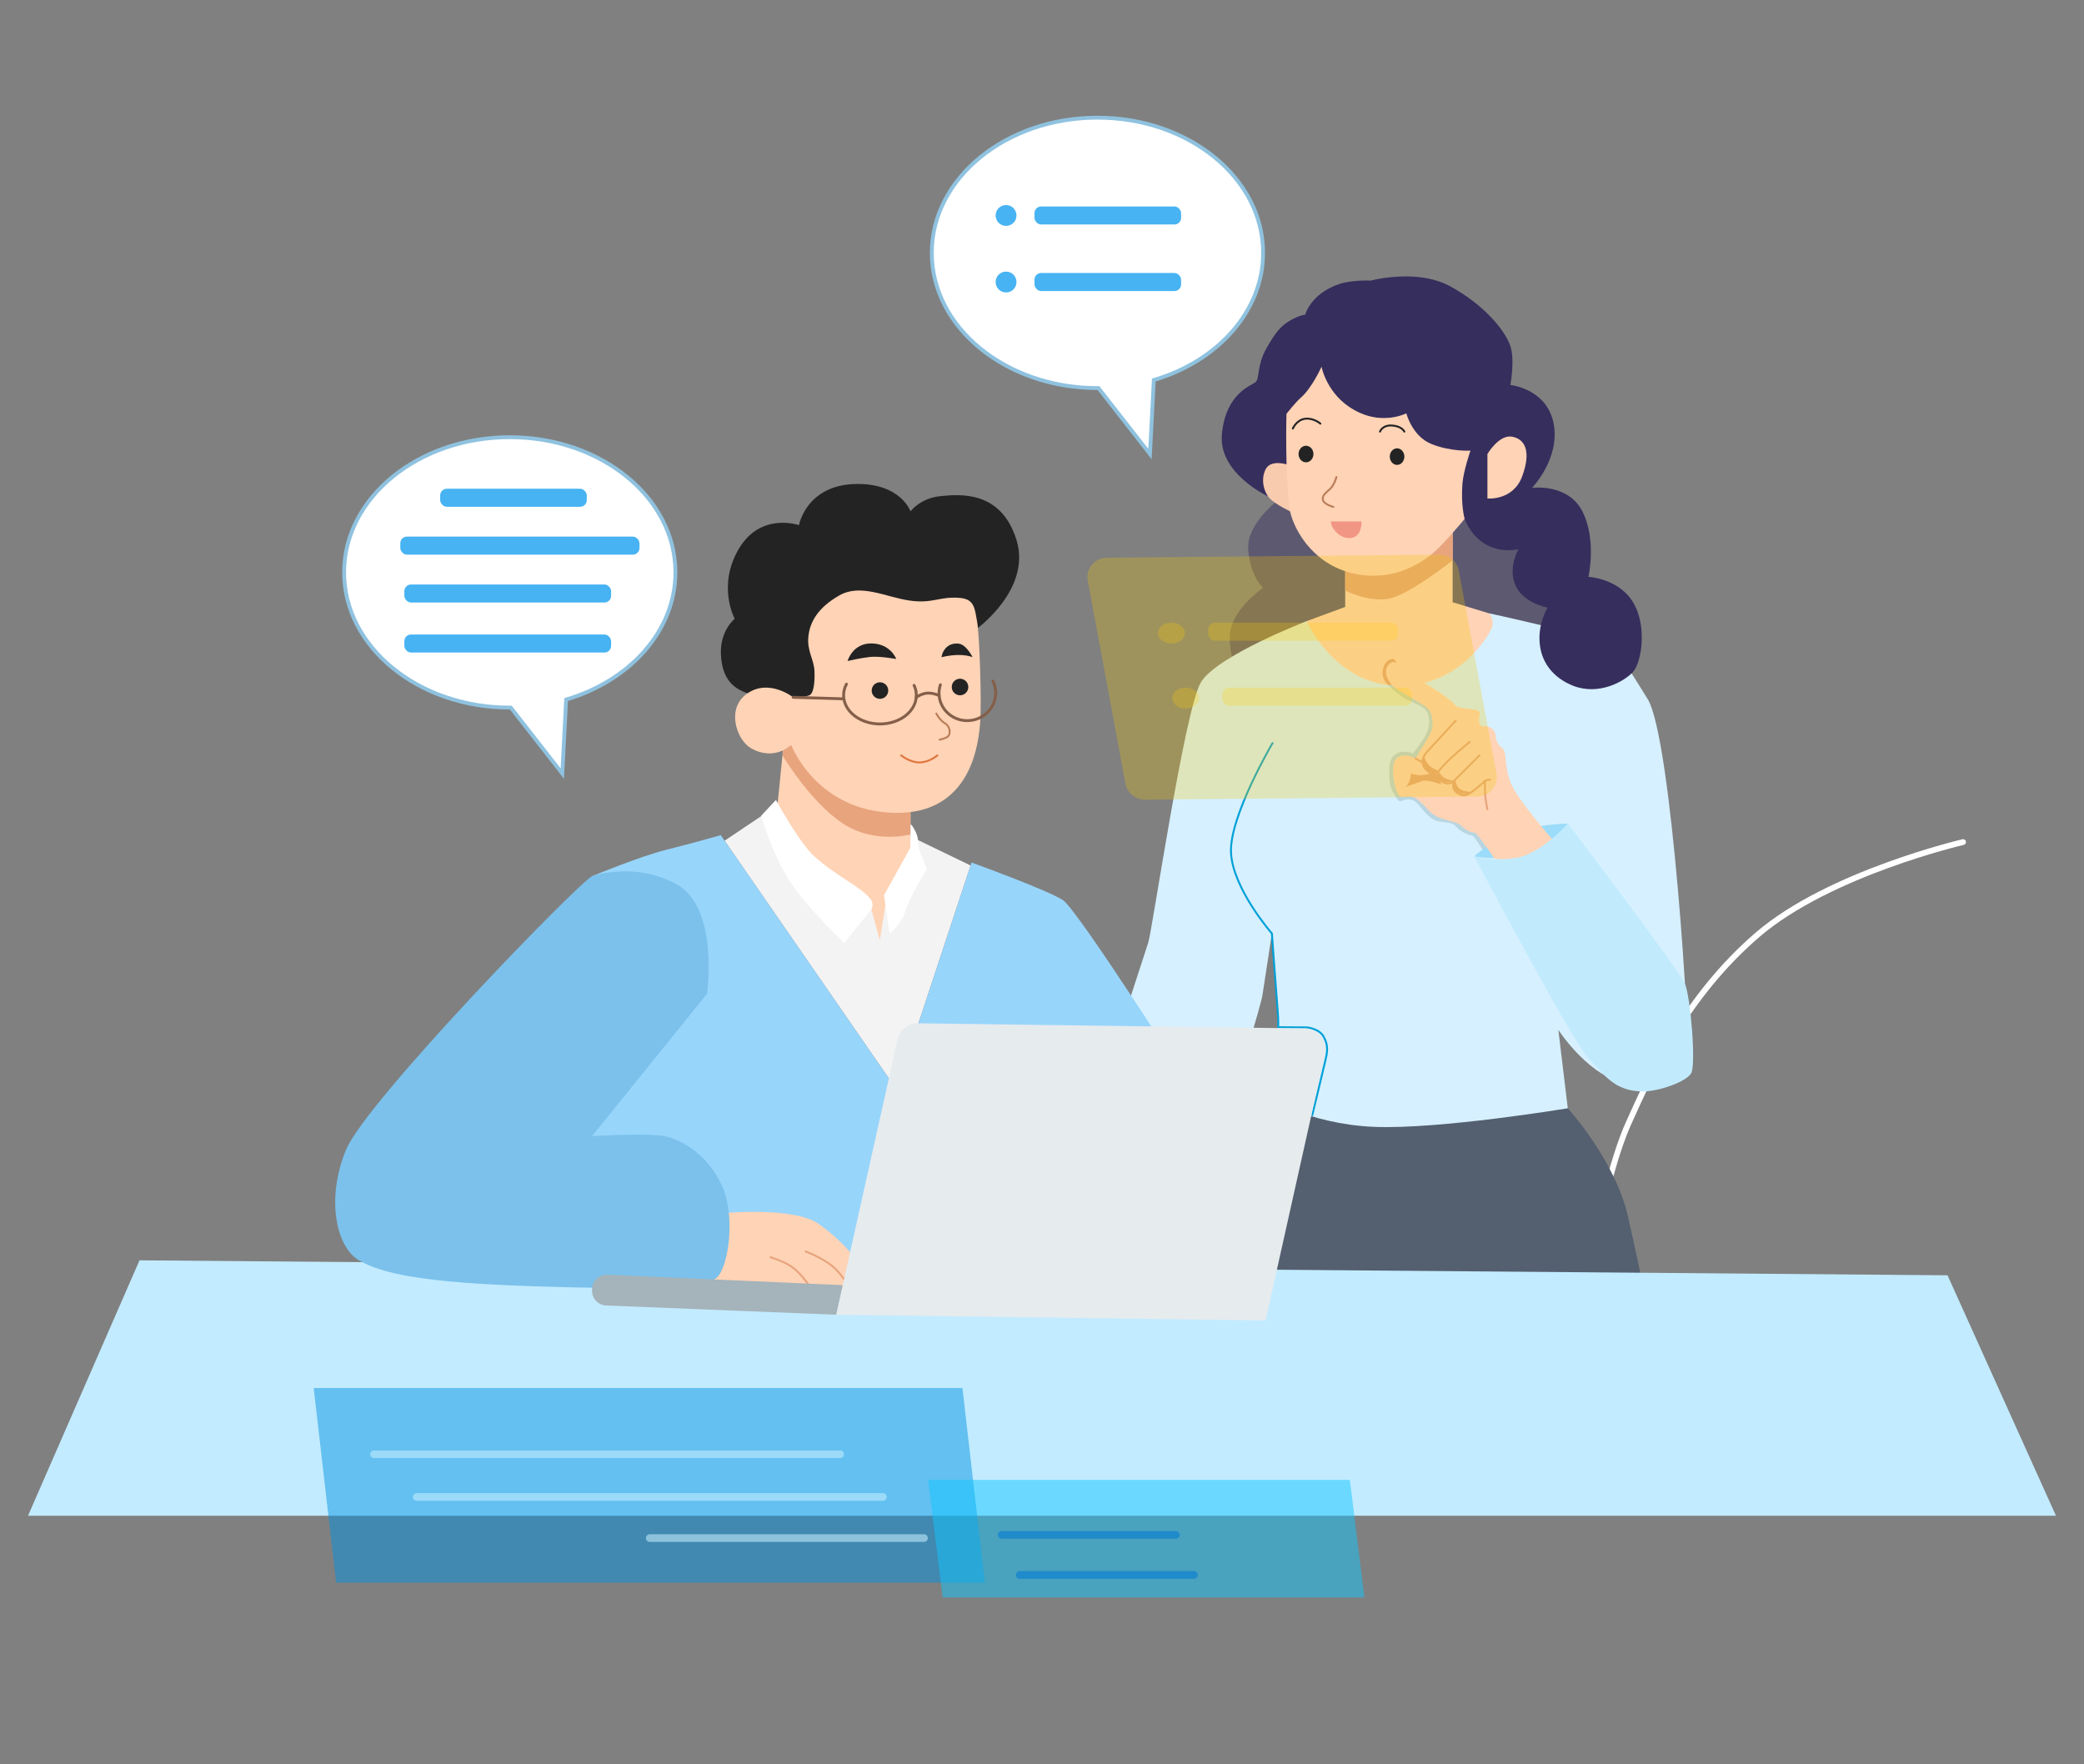 <?xml version="1.0" encoding="UTF-8"?>
<svg id="_圖層_7" data-name="圖層 7" xmlns="http://www.w3.org/2000/svg" viewBox="0 0 1086.71 920">
  <rect x="0" y="0" width="1086.71" height="920" fill="#808080" stroke="none"/>
  <defs>
    <style>
      .cls-1 {
        fill: #f5c900;
        opacity: .27;
      }

      .cls-1, .cls-2, .cls-3, .cls-4, .cls-5, .cls-6, .cls-7, .cls-8, .cls-9, .cls-10, .cls-11, .cls-12, .cls-13, .cls-14, .cls-15, .cls-16, .cls-17, .cls-18, .cls-19, .cls-20, .cls-21, .cls-22, .cls-23, .cls-24 {
        stroke-width: 0px;
      }

      .cls-25 {
        stroke: #845f49;
        stroke-width: 1.5px;
      }

      .cls-25, .cls-26, .cls-27, .cls-28, .cls-29, .cls-30, .cls-31, .cls-32, .cls-33 {
        fill: none;
        stroke-linecap: round;
        stroke-linejoin: round;
      }

      .cls-2 {
        fill: #c1ebfd;
      }

      .cls-26 {
        stroke: #232323;
      }

      .cls-34 {
        opacity: .24;
      }

      .cls-27 {
        stroke: #c6edff;
      }

      .cls-27, .cls-33 {
        opacity: .57;
        stroke-width: 4px;
      }

      .cls-3 {
        fill: #ffd3b5;
      }

      .cls-4 {
        fill: #b9d5e0;
      }

      .cls-5 {
        fill: #47b3f2;
      }

      .cls-6 {
        fill: #362e5d;
      }

      .cls-7 {
        fill: #f19584;
      }

      .cls-8 {
        fill: #ffcb00;
      }

      .cls-9 {
        fill: #e6ebee;
      }

      .cls-10 {
        fill: #0094e2;
      }

      .cls-10, .cls-16 {
        opacity: .49;
      }

      .cls-11 {
        fill: #e7a47d;
      }

      .cls-12 {
        fill: #5d5970;
      }

      .cls-13 {
        fill: #98d5fb;
      }

      .cls-14 {
        fill: #c2ebff;
      }

      .cls-15 {
        fill: #545f6f;
      }

      .cls-28 {
        stroke: #ba7e5a;
      }

      .cls-29 {
        stroke: #e7a47d;
      }

      .cls-16 {
        fill: #11c7ff;
      }

      .cls-35 {
        stroke: #8fc2df;
        stroke-miterlimit: 10;
        stroke-width: 2px;
      }

      .cls-35, .cls-22 {
        fill: #fff;
      }

      .cls-17 {
        fill: #232323;
      }

      .cls-18 {
        fill: #f8caae;
      }

      .cls-30 {
        stroke: #00a0d7;
      }

      .cls-19 {
        fill: #f3f3f3;
      }

      .cls-20 {
        fill: #7bc1eb;
      }

      .cls-21 {
        fill: #d6f0ff;
      }

      .cls-31 {
        stroke: #fff;
        stroke-width: 3px;
      }

      .cls-32 {
        stroke: #e07640;
      }

      .cls-23 {
        fill: #9adcf9;
      }

      .cls-24 {
        fill: #a5b3ba;
      }

      .cls-33 {
        stroke: #007ad4;
      }
    </style>
  </defs>
  <path class="cls-31" d="M1023.65,439.08s-69.76,16.21-107.1,48.27c-37.35,32.06-56.02,72.93-67.64,99-11.63,26.07-20.79,79.62-20.79,79.62"/>
  <g>
    <path class="cls-12" d="M668.87,258.95s-18.76,12.95-17.97,27.22c.79,14.27,7.75,20.35,7.75,20.35,0,0-14.27,9.69-16.91,21.58s5.99,29.46,5.99,29.46l191.31-8.76-65-127.93-105.17,38.09Z"/>
    <path class="cls-15" d="M657.94,571.2s29.44,17.43,64.74,15.63c35.3-1.8,94.86-8.94,94.86-8.94,0,0,24.67,26.99,31.36,56.37,6.69,29.38,13.39,63.06,13.39,63.06h-234.64s4.58-55.31,11.63-74.34c7.05-19.03,18.67-51.79,18.67-51.79Z"/>
    <path class="cls-21" d="M681.37,323.87s-46.68,17.97-55.14,31.88c-8.46,13.92-25.37,129.42-27.48,135.79-2.11,6.37-51.44,157.87-51.44,157.87,0,0,23.25,12.3,40.16,13.02,16.91.72,26.86,0,26.86,0,0,0,42.19-132.46,43.95-143.38,1.76-10.92,4.93-32.33,4.93-32.33,0,0,4.23,42.89,2.82,51.35-1.41,8.46-8.1,33.12-8.1,33.12,0,0,24.4,14.97,58.57,16.38,34.17,1.41,101.03-9.69,101.03-9.69l-4.93-40.87s16.91,26.07,36.64,27.83c19.73,1.76,29.59,2.47,31-8.46,1.41-10.92-8.46-171.93-21.14-192.01-12.68-20.08-15.5-28.01-35.94-33.47-20.43-5.46-46.68-11.1-46.68-11.1,0,0-2.93,17.67-29.91,19.32-26.99,1.65-65.21-15.26-65.21-15.26Z"/>
    <path class="cls-3" d="M701.46,295.51v20.96l-20.08,7.4s14.09,32.41,46.51,33.65c32.41,1.23,47.74-25.19,49.85-29.77s-1.23-7.93-1.23-7.93l-19.03-5.79v-43.53l-56.02,25.01Z"/>
    <path class="cls-4" d="M723.85,357.19s3.15,3.1,7.12,6.01,12.02,4.76,13.48,8.59.79,8.32-1.06,11.63-6.47,9.38-6.47,9.38c0,0-4.42-1.59-7.56-.4s-4.73,3.44-4.86,7.8-.13,10.04,1.98,13.08,2.38,5.15,4.76,4.23,5.15-1.59,8.19,1.85,6.3,8.19,10.94,8.98,7.29.4,9.01,2.77,6.69,4.49,8.04,4.49,6.36,8.72,6.36,8.72l16.65-7.72-31.44-64.15-31.71-20.21-3.42,4.96Z"/>
    <path class="cls-23" d="M768.75,446.56s4.23-4.67,17.26-10.83c13.04-6.17,31.53-6.28,31.53-6.28,0,0-5.84,12.2-20.63,15.94-14.78,3.74-28.17,1.18-28.17,1.18Z"/>
    <g>
      <path class="cls-11" d="M723.85,357.19s-3.39-2.82-2.86-7.27c.79-6.65,5.75-6.41,5.75-6.41l11.03,13.41-13.92.27Z"/>
      <path class="cls-3" d="M810.15,438.37s-19.2-21.4-22.64-30.78c-3.44-9.38-1.45-15.72-4.36-17.7s-3.3-5.81-3.3-6.87-1.85-4.23-4.62-4.23-3.44.13-3.96-2.64,2.91-5.81-3.7-6.34c-6.61-.53-8.32-1.59-8.32-1.59,0,0-1.98-3.3-13.48-10.31-11.49-7-17.44-15.59-21.27-11.76s-.66,8.46,1.19,10.97c1.85,2.51,17.18,10.04,19.29,12.68s2.11,6.47,1.98,9.51-8.85,16.12-8.85,16.12c0,0-6.34-3.44-10.04.26-3.7,3.7-.4,17.04,1.45,19.16s5.42-1.85,10.57,2.77c5.15,4.62,5.68,7,11.23,8.98s8.85,1.98,10.97,4.23,5.15,3.3,6.61,3.3,10.31,13.61,10.31,13.61c0,0,12.38,1.85,17.97-.66,5.59-2.51,12.99-8.72,12.99-8.72Z"/>
      <path class="cls-29" d="M759.1,375.75l-15.26,16.6c-.8.87-1.75,2.62-1.89,3.48-.48,2.94.72,4.87,2.47,6.24h0c1.74,1.82,4.71,1.61,6.16-.46.08-.12.77-.84.86-.96,3.1-4.23,14.97-13.81,14.97-13.81"/>
      <path class="cls-11" d="M742.71,394.07s.08,2.12,2.1,4.53,5.56,3.3,5.56,3.3c0,0-1.4,1.62-3.25,1.23s-3.74-1.21-4.52-2.96-1.1-4.1-.46-4.86.57-1.25.57-1.25Z"/>
      <path class="cls-29" d="M749.67,402.54s-1.2,2.34,1.7,4.58,5.12,1.49,6.47.33,13.67-13.61,13.67-13.61"/>
      <path class="cls-11" d="M750.36,402.07s.58,1.88,2.33,3.17c1.75,1.29,5.46,1.93,5.46,1.93,0,0-4.57,1.97-6.78-.05s-1.42-3.5-1.42-3.5l.41-1.55Z"/>
      <path class="cls-29" d="M758.16,407.41s-1.69,3.62,1.69,6.03c2.11,1.51,4.14,1.67,6.21.44s6.78-5.31,6.78-5.31c0,0,1.32-1.56,2.47-1.78s1.76-.26,1.76-.26"/>
      <path class="cls-29" d="M774.34,407.23s-.13,5.68.27,8.94c.4,3.26.97,5.73.97,5.73"/>
      <path class="cls-11" d="M759.06,406.53s.09,3.44,2.11,4.8,6.23,1.64,6.23,1.64c0,0-3.28,2.5-7.42.21-2.26-1.25-2.24-3.17-1.82-4.32s.9-2.33.9-2.33Z"/>
      <path class="cls-11" d="M732.94,410.34s1.19-.82,1.98-3.11.92-3.92.92-3.92c0,0,3.57,1.24,5.95.84s4.28-.84,4.28-.84l3.87.31,1.62,5.42s-7.4-2.69-9.78-1.81-8.85,3.11-8.85,3.11Z"/>
      <line class="cls-29" x1="738.1" y1="395.43" x2="741.87" y2="397.65"/>
    </g>
    <path class="cls-11" d="M701.46,307.91s11.63,6.08,22.37,4.34c10.75-1.74,33.65-20.08,33.65-20.08v-21.67l-56.02,25.01v12.4Z"/>
    <path class="cls-6" d="M661.28,258.83s-26-11.92-24.12-32.37c1.98-21.54,15.46-25.41,17.57-27.22s.75-8.9,5.5-17.35c4.76-8.46,7.75-12.15,12.86-14.97s7.49-2.82,7.49-2.82c0,0,2.91-11.1,17.88-16.03,6.77-2.23,16.38-1.76,16.38-1.76,0,0,23.96-6.52,41.4,2.99,17.44,9.51,28.41,22.72,31.27,30.92,2.56,7.32.09,20.52.09,20.52,0,0,19.03,1.86,22.55,20.13,3.52,18.27-11.27,33.52-11.27,33.52,0,0,18.67-2.57,26.25,12.23,7.57,14.8,3.17,34.17,3.17,34.17,0,0,15.68.75,23.25,13.23,7.57,12.49,4.4,31.45,0,36.33-4.4,4.87-17.8,12.53-31.27,7.21-10.13-4.01-17.53-12.35-17.53-24.88,0-8.98,4.23-15.85,4.23-15.85,0,0-12.68-2.29-16.74-11.63-4.05-9.34,1.59-18.85,1.59-18.85,0,0-16.56,4.4-26.07-11.63-9.51-16.03,0-38.75,0-38.75,0,0-8.46,2.47-21.14-4.76-12.68-7.22-11.27-15.68-11.27-15.68,0,0-12.15,5.99-25.19-.7s-19.64-16.56-19.64-16.56c0,0-9.95,11.27-14.36,13.74-4.4,2.47,4.23,36.73,4.23,36.73,0,0-6.1-2.31-9.97,0s-7.13,10.09-7.13,10.09Z"/>
    <path class="cls-18" d="M671.9,242.4s-9.03-3.18-11.85,2.15-1.06,12.02,2.11,15.37c3.17,3.35,11.98,7.4,11.98,7.4l-2.25-24.92Z"/>
    <path class="cls-3" d="M689.12,191.22s-4.98,11.13-10.88,16.21c-2.47,2.12-7.4,8.32-7.4,8.32,0,0-.82,29.65,1.47,48.58,1.21,10.02,11.35,29.68,33.28,34.65,20.17,4.58,34.09-4.88,40.08-9.28,5.99-4.4,18.08-19.15,18.08-19.15,0,0-2.04-6.92-1.16-18.37.5-6.56,4.19-17.22,4.19-17.22,0,0-10,.66-20.22-3.39s-13.21-16.03-13.21-16.03c0,0-12.33,6.52-26.95-1.59-14.62-8.1-17.26-22.72-17.26-22.72Z"/>
    <g>
      <ellipse class="cls-17" cx="681.02" cy="236.74" rx="3.88" ry="4.32"/>
      <ellipse class="cls-17" cx="728.51" cy="238.09" rx="3.8" ry="4.32"/>
      <path class="cls-26" d="M719.6,225.04s1.23-3.52,6.34-3.17,6.37,3.17,6.37,3.17"/>
      <path class="cls-26" d="M674.15,223.45s1.94-4.57,6.43-5.1,7.93,2.55,7.93,2.55"/>
      <path class="cls-28" d="M696.88,248.74s-1.06,4.14-3.35,6.25-4.14,3.35-3.7,5.64,5.46,3.7,5.46,3.7"/>
      <path class="cls-7" d="M693.97,271.9h15.99s.4,7.93-5.42,8.59c-5.81.66-9.12-4.49-9.78-5.68-.66-1.19-.79-2.91-.79-2.91Z"/>
    </g>
    <path class="cls-2" d="M768.75,446.56s9.68,2.91,22.55.62c12.39-2.2,26.25-17.73,26.25-17.73,0,0,58.2,76.51,61.12,83.67,2.92,7.17,5.82,42.05,3.18,46.54s-17,9.43-25.02,9.44c-15.41,0-20.72-9.36-28.71-17.5-8-8.15-59.37-105.03-59.37-105.03Z"/>
    <path class="cls-30" d="M663.58,387.46s-22.55,38.23-21.67,57.08c.88,18.85,21.32,42.19,21.32,42.19,0,0,2.41,33.3,2.97,39.64.56,6.34.29,9.25.29,9.25l14.97.09s6.35.54,8.72,4.76c2.73,4.84,1.85,8.44,1.01,12.2s-6.91,28.78-6.91,28.78"/>
  </g>
  <polygon class="cls-14" points="1072.09 790.34 14.61 790.34 72.75 657.16 1015.55 664.97 1072.09 790.34"/>
  <polygon class="cls-19" points="401.46 422.52 377.84 438.37 467.52 568.11 506.11 451.29 471.39 434.5 401.46 422.52"/>
  <path class="cls-13" d="M308.71,456.87s24.84-10.31,38.58-13.74c13.74-3.44,28.54-7.66,28.54-7.66l91.69,132.65,39.11-118.38s39.37,14.27,47.56,19.55c8.19,5.28,73.46,108.34,73.46,108.34l-2.91,92.22h-352.23l36.2-212.98Z"/>
  <polygon class="cls-10" points="513.56 825.22 175.27 825.22 163.58 723.75 501.87 723.75 513.56 825.22"/>
  <polygon class="cls-16" points="711.5 832.97 491.56 832.97 483.96 771.66 703.9 771.66 711.5 832.97"/>
  <line class="cls-27" x1="195" y1="758.28" x2="438.1" y2="758.28"/>
  <line class="cls-27" x1="217.28" y1="780.56" x2="460.38" y2="780.56"/>
  <line class="cls-33" x1="522.35" y1="800.35" x2="613.2" y2="800.35"/>
  <line class="cls-33" x1="531.74" y1="821.22" x2="622.59" y2="821.22"/>
  <line class="cls-27" x1="338.83" y1="801.99" x2="481.81" y2="801.99"/>
  <path class="cls-3" d="M377.84,632.5s36.13-3.35,48.99,5.64,19.91,19.03,19.91,19.03l-2.29,16.03-75.14-4.88,8.53-35.82Z"/>
  <path class="cls-29" d="M420.13,652.54s7.05,2.68,12.51,6.56,9.33,10.75,9.33,10.75"/>
  <path class="cls-20" d="M368.69,518.17l-59.98,74.25s25.1-1.59,35.94-.26c10.83,1.32,24.81,10.45,31.97,26.42,6.87,15.33,3.43,41.12-2.54,47.3s-41.85,6.61-97.08,4.76c-55.23-1.85-77.69-6.34-89.84-13.48-12.15-7.13-17.18-32.77-6.61-57.87,10.57-25.1,119.7-137.67,128.16-142.42,0,0,21.93-7.93,44.13,4.23,22.2,12.15,15.85,57.08,15.85,57.08Z"/>
  <path class="cls-17" d="M509.27,327.92s28.71-20.61,20.79-46.33c-7.93-25.72-29.07-23.96-39.64-22.9s-15.63,7.93-15.63,7.93c0,0-4.89-14.27-27.54-14.27-26.76,0-30.63,21.49-30.63,21.49,0,0-19.91-7.05-31.36,12.33-11.45,19.38-2.15,36.46-2.15,36.46,0,0-7.72,6.17-7.19,18.5.53,12.33,5.99,17.79,13.92,20.35s35.23,21.23,35.23,21.23h82.97l1.23-54.79Z"/>
  <path class="cls-3" d="M408.32,390.93l-3.7,36.74s14.14,19.92,21.01,26.66,27.22,14.3,27.22,14.3l5.95,21.54,3.83-24.18,12.15-20.87v-21.67l-56.81-36.86h-7.93l-1.72,4.35Z"/>
  <path class="cls-11" d="M409.37,382.71l65.42,32.59v19.77s-19.01,5.34-35.8-6.03-30.91-35.07-30.91-35.07l1.3-11.26Z"/>
  <path class="cls-22" d="M404.6,417.12s12.21,22.33,19.95,29.33c11.79,10.66,24.14,15.65,29.49,22.49,1.33,1.7,1.26,4.11-.1,5.78l-13.67,16.82s-18.75-17.35-28.26-31.75c-9.51-14.4-15.06-34.48-15.06-34.48l7.66-8.19Z"/>
  <path class="cls-22" d="M461,466.73l13.78-24.84v-11.63s-.22-1.76,2.07,2.29,1.76,6.17,2.11,8.81,4.4,11.8,4.4,11.8c0,0-8.63,13.56-11.1,21.49s-8.37,12.07-8.37,12.07l-2.91-19.99Z"/>
  <g>
    <path class="cls-3" d="M413.61,363.59s-12.42-9.78-23.78-2.11c-11.36,7.66-5.87,24.06,1.59,28.54,7.08,4.25,14.29,3.24,19.03,0,2.18-1.49,2.11-1.59,2.11-1.59,0,0,12.95,34.35,53.64,35.41,40.69,1.06,44.13-36.99,44.92-47.3s-.34-45.45-1.59-52.32-1.35-11.7-8.72-12.42c-10.83-1.06-14.27,3.17-26.69,1.32s-25.37-8.98-36.46-2.64c-11.1,6.34-15.33,13.74-16.12,21.4-.79,7.66,2.91,11.89,3.17,17.97.23,5.38-.26,11.63-2.64,12.68s-8.46,1.06-8.46,1.06Z"/>
    <g>
      <g>
        <circle class="cls-17" cx="458.86" cy="360.07" r="4.32"/>
        <circle class="cls-17" cx="500.61" cy="358.22" r="4.32"/>
        <path class="cls-17" d="M441.97,344.66s2.59-9.34,12.57-9.16c9.98.18,12.8,8.11,12.8,8.11,0,0-8.68-1.59-13.68-1.06-4.99.53-11.69,2.11-11.69,2.11Z"/>
        <path class="cls-17" d="M491.37,340.91c.53-1.36,1.19-2.3,1.58-2.75,1.16-1.33,3.34-2.97,6.97-2.54,4.03.48,7.23,7.03,7.23,7.03,0,0-2.97-1.21-7.73-1.12s-8.48,1.19-8.48,1.19l.42-1.81Z"/>
        <path class="cls-28" d="M488.26,372.05s1.59,3.44,4.76,5.28c2.22,1.29,2.77,4.89,1.59,6.34s-4.62,1.98-4.62,1.98"/>
        <path class="cls-32" d="M469.89,393.85s4.62,3.83,9.78,3.7,9.12-3.7,9.12-3.7"/>
      </g>
      <g>
        <path class="cls-25" d="M476.65,357.36c.76,1.61,1.17,3.36,1.17,5.18,0,8.26-8.49,14.95-18.96,14.95s-18.96-6.69-18.96-14.95c0-2.06.53-4.03,1.49-5.82"/>
        <path class="cls-25" d="M517.78,355.13c.73,1.49,1.2,3.14,1.37,4.88.73,7.91-5.27,14.93-13.39,15.69-8.13.75-15.31-5.05-16.04-12.97-.18-1.98.06-3.9.64-5.68"/>
        <line class="cls-25" x1="413.61" y1="363.59" x2="440.04" y2="364.39"/>
        <path class="cls-25" d="M477.76,363.59s3.32-2.38,6.67-2.2,5.28,1.34,5.28,1.34"/>
      </g>
    </g>
  </g>
  <path class="cls-29" d="M401.81,655.58s6.87,1.94,11.27,5.11,8.08,8.6,8.08,8.6"/>
  <path class="cls-9" d="M659.94,688.52l-223.94-2.99,32.02-143.47c1.12-5.03,5.45-8.56,10.4-8.5l202.35,2.7c6.73.09,11.66,6.64,10.13,13.48l-30.97,138.78Z"/>
  <path class="cls-24" d="M436.01,685.53l-119.93-4.82c-4.12-.17-7.37-3.55-7.37-7.67v-.71c0-4.37,3.65-7.87,8.02-7.67l122.72,5.44-3.44,15.43Z"/>
  <path class="cls-3" d="M775.62,236.74v23.19s13.39,1.3,18.14-11.59,1.59-19.41-5.28-20.64-12.86,9.05-12.86,9.05Z"/>
  <path class="cls-1" d="M770.32,415.35l-173.19,1.61c-5.02.05-9.34-3.44-10.24-8.25l-19.68-106.06c-1.14-6.12,3.66-11.77,10.04-11.83l173.19-1.61c5.02-.05,9.34,3.44,10.24,8.25l19.68,106.06c1.14,6.12-3.66,11.77-10.04,11.83Z"/>
  <path class="cls-35" d="M658.65,131.85c0-38.94-38.68-70.5-86.38-70.5s-86.38,31.56-86.38,70.5,38.68,70.5,86.38,70.5c.18,0,.35-.01.53-.01l26.86,34.4,2-38.58c33.24-9.82,56.99-35.8,56.99-66.31Z"/>
  <path class="cls-35" d="M352.2,298.46c0-38.94-38.68-70.5-86.38-70.5s-86.38,31.56-86.38,70.5,38.68,70.5,86.38,70.5c.18,0,.35-.01.53-.01l26.86,34.4,2-38.58c33.24-9.82,56.99-35.8,56.99-66.31Z"/>
  <rect class="cls-5" x="229.53" y="254.84" width="76.45" height="9.41" rx="3.48" ry="3.48"/>
  <rect class="cls-5" x="208.74" y="279.8" width="124.72" height="9.41" rx="3.48" ry="3.48"/>
  <rect class="cls-5" x="210.85" y="304.76" width="107.81" height="9.41" rx="3.48" ry="3.48"/>
  <rect class="cls-5" x="210.85" y="330.84" width="107.81" height="9.41" rx="3.48" ry="3.48"/>
  <g class="cls-34">
    <rect class="cls-8" x="630.05" y="324.67" width="98.92" height="9.41" rx="3.48" ry="3.48"/>
    <ellipse class="cls-8" cx="610.86" cy="330.11" rx="7.04" ry="5.44"/>
  </g>
  <g class="cls-34">
    <rect class="cls-8" x="637.44" y="358.55" width="98.92" height="9.41" rx="3.48" ry="3.48"/>
    <ellipse class="cls-8" cx="618.25" cy="363.99" rx="7.04" ry="5.44"/>
  </g>
  <g>
    <rect class="cls-5" x="539.44" y="142.35" width="76.45" height="9.41" rx="3.48" ry="3.48"/>
    <circle class="cls-5" cx="524.61" cy="147.05" r="5.44"/>
  </g>
  <g>
    <rect class="cls-5" x="539.44" y="107.65" width="76.45" height="9.41" rx="3.48" ry="3.48"/>
    <circle class="cls-5" cx="524.61" cy="112.35" r="5.44"/>
  </g>
</svg>